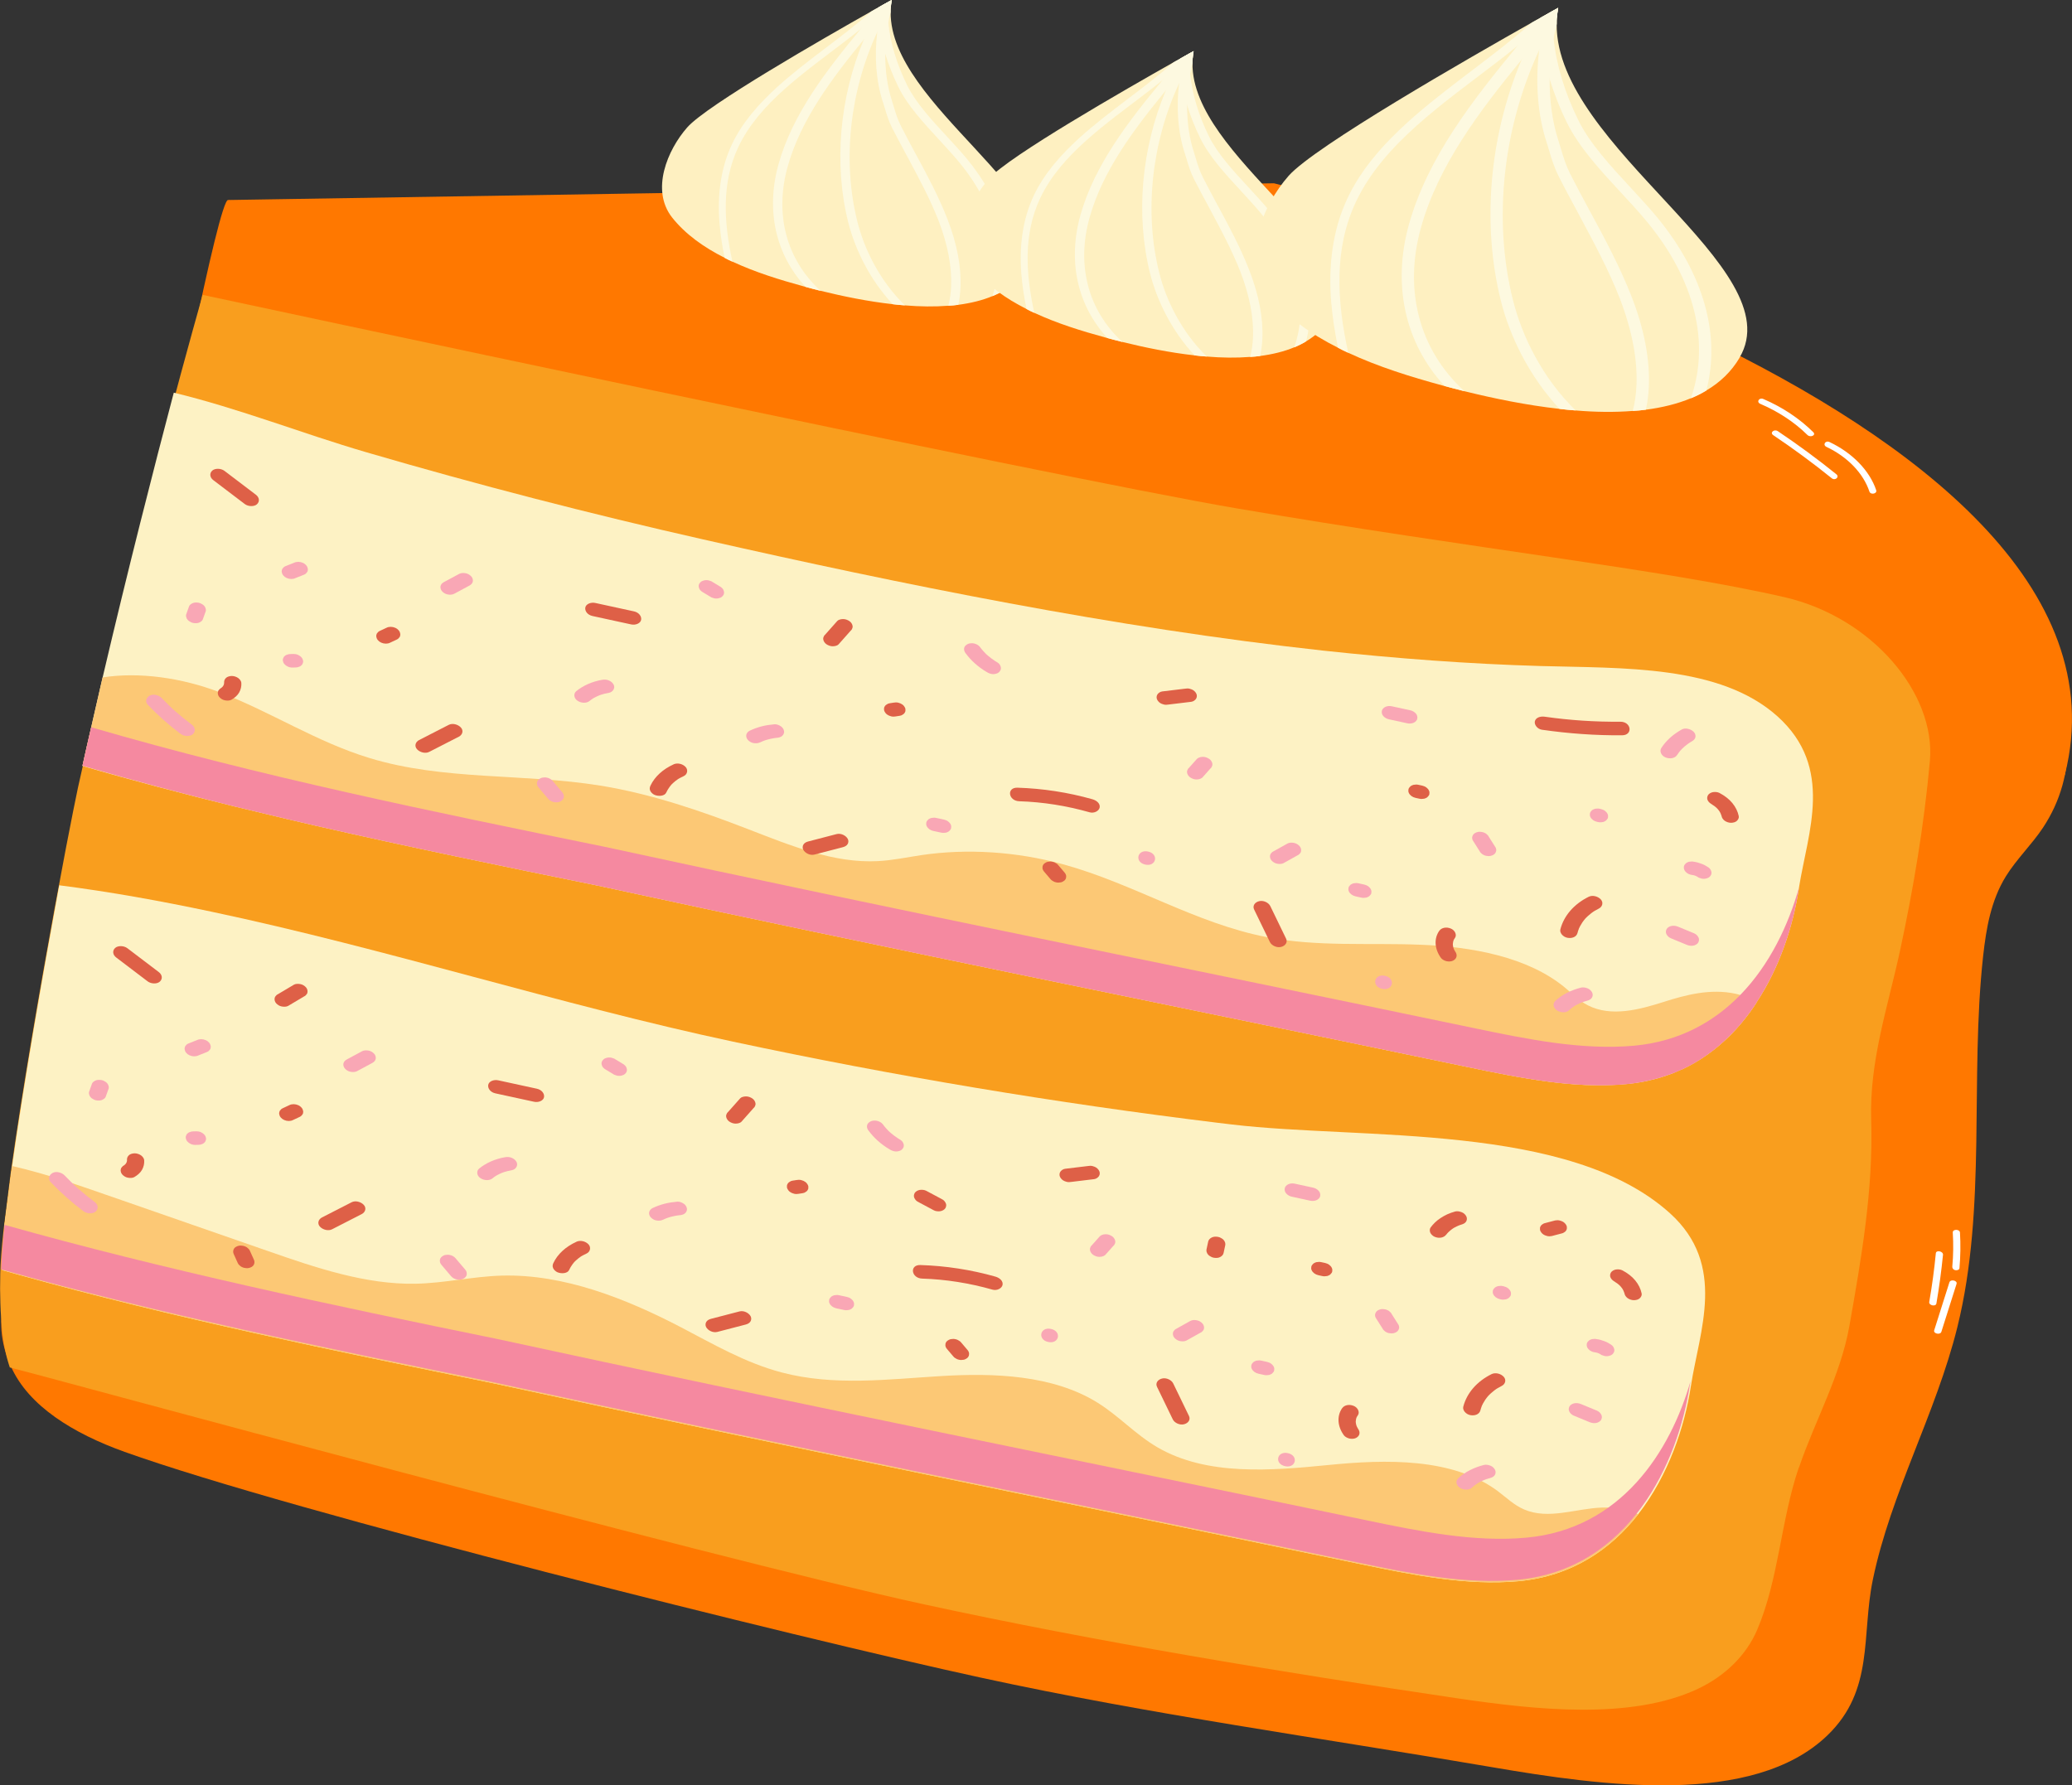 <?xml version="1.0" encoding="UTF-8"?> <svg xmlns="http://www.w3.org/2000/svg" id="_Слой_2" data-name="Слой_2" viewBox="0 0 472.03 406.77"><rect x="0" y="0" width="472.03" height="406.77" fill="#333333" stroke="none"/><g id="Layer_1"><g><path d="M51.98,45.57l238.24-3.81s201.63,49.39,180.21,134.65c-6.15,24.47-284.25-64.93-286.98-65.52S51.98,45.57,51.98,45.57Z" style="fill: #ff7800;"></path><path d="M424.79,120.68c36.69,8.32,56.85,43.5,40.61,67.93-2.54,3.82-6.03,7.17-8.43,11.05-3.4,5.5-4.48,11.84-5.18,18.12-3.09,28.07.89,57.25-5.88,84.61-4.86,19.63-15.15,37.75-19.26,57.57-2.63,12.72.38,25.11-10.35,35.44-16.97,16.34-51.37,11.52-76.44,7.23-38.84-6.65-77.81-12-116.31-20.37-41.71-9.06-157.31-37.88-195.16-51.46-11.63-4.17-21.91-10.42-25.92-19.5-.23-.44-.4-.9-.58-1.35-4.63-12.3.73-23.54,15.69-27.86,2.31-.67,4.83-1.15,6.57-2.46,1.35-1.02,2.1-2.44,2.8-3.83,15.76-31.14,25.73-65.31,20.06-100.29-3.39-20.91-12.3-42.05-9.97-62.54.53-4.66,12.85-68.15,14.95-67.4,1.66.59,204.07,43.68,249,51.18,54.31,9.08,95.1,17.43,123.78,23.93Z" style="fill: #ff7800;"></path><path d="M409.8,334.35c-4.1,11.98-4.56,25.49-9.51,37.04-2.42,5.63-7.17,10.47-13.72,13.51-15.19,7.01-36.66,4.7-54.64,2.04-39.87-5.92-81.98-12.83-121.38-21.39-49.44-10.74-202.09-52.48-208.13-53.94l-.18-.04c-.13-.41-.28-.82-.4-1.27-.76-2.52-1.25-5.61-1.54-9.17.01-.06,0-.1,0-.14-.03-.23-.04-.45-.04-.67-.02-.02-.02-.04-.01-.06v-.04c-.07-1.04-.13-2.13-.16-3.23-.08-2.12-.09-4.35-.03-6.72-.02-.04-.01-.06,0-.1.05-2.49.3-5.77.72-9.68v-.06s1.62-12.88,1.62-12.88c2.54-18.33,6.69-42.29,10.07-60.74.07-.31.11-.64.18-.94.72-3.94,1.43-7.6,2.04-10.89.12-.69.27-1.36.38-2.01,1.25-6.48,2.2-11.23,2.65-13.31l.08-.38c.61-2.7,1.21-5.43,1.84-8.11.83-3.68,1.67-7.33,2.51-10.94,5.6-23.76,11.27-45.85,15.7-62.53l.05-.25c4.91-18.48,8.26-30.26,8.26-30.26h.03c2.67.59,193.41,41.45,235.43,48.62,54.41,9.28,97.66,13.97,124.9,20.25,19.87,4.56,34.54,21.87,33.13,37.39-1.32,14.58-3.74,28.98-6.81,43.22-2.8,12.9-6.97,25.06-6.56,38.46.5,15.96-2.23,31.53-4.97,47.02-2.01,11.27-7.77,21.37-11.48,32.22Z" style="fill: #f99e1e;"></path><path d="M400.14,228.47c-.53.8-1.05,1.58-1.62,2.34-.5.68-1.02,1.33-1.54,1.97-.92,1.13-1.92,2.22-2.96,3.25-3.14,3.09-6.76,5.74-10.99,7.69,0,0-.03.01-.06,0-.03.01-.06.03-.09.04-.67.31-1.35.6-2.07.9,0,0-.03.01-.06,0-.74.27-1.47.53-2.23.76-.53.18-1.05.33-1.56.45-.52.14-1.06.27-1.58.38-1.6.36-3.28.61-5,.76-2.08.19-4.19.27-6.3.25-.06,0-.13,0-.19,0-.92-.01-1.84-.05-2.76-.06h-.05c-2.82-.15-5.62-.4-8.45-.77-6.23-.82-12.48-2.09-18.61-3.38-66.03-13.79-132.19-27-198.11-41.32-21.36-4.35-42.74-8.73-63.96-13.59-2.23-.5-4.45-1.03-6.7-1.56-3.9-.93-7.8-1.86-11.67-2.8-11.66-2.86-23.28-5.91-34.8-9.26l.09-.4c.64-2.81,1.25-5.64,1.91-8.42.86-3.81,1.73-7.6,2.6-11.35,5.79-24.65,11.64-47.57,16.21-64.88,14.84,3.58,29.43,9.36,43.78,13.55,25.39,7.42,51.01,14.05,76.85,19.89,45.18,10.23,93.78,20.13,141.14,25.32,16.75,1.81,33.32,3.05,49.57,3.52,18.85.53,40.92-.29,54.01,11.47,13,11.7,6.88,26.49,4.9,38.97,0,.14-.03.28-.06.42-1.25,8.14-4.25,17.69-9.66,25.84Z" style="fill: #fdf2c4;"></path><path d="M373.22,345c-6.25,8.01-15.1,14.13-27.25,15.26-11.86,1.09-24.27-1.44-36.31-3.95-65.8-13.72-131.73-26.9-197.38-41.16-36.26-7.4-72.6-14.82-108.18-24.75-1.21-.32-2.41-.67-3.61-1.01.07-3.22.28-6.66.55-10.31v-.06s1.72-13.35,1.72-13.35c2.69-19,7.03-43.85,10.56-62.98.07-.32.12-.66.18-.98,11.55,1.47,23.05,3.56,34.56,5.99,39.92,8.43,79.55,21.24,118.96,29.64,36.56,7.8,73.46,13.97,110.46,18.49,1.06.13,2.12.25,3.18.38,29.58,3.52,76.83-.53,99.79,20.23,13.05,11.81,6.67,26.82,4.76,39.38-1.42,9.27-5.13,20.36-11.99,29.17Z" style="fill: #fdf2c4;"></path><path d="M400.14,228.47c-.53.8-1.05,1.58-1.62,2.34-.5.68-1.02,1.33-1.54,1.97-.92,1.13-1.92,2.22-2.96,3.25-3.12,3.1-6.74,5.75-10.94,7.7,0,0-.03.01-.06,0-.06,0-.09.02-.14.03-6.21,1.3-12.47,2.49-18.8,3.5-.03.01-.08,0-.11.02-.95-.02-1.89-.04-2.84-.08h-.05c-2.8-.12-5.62-.38-8.45-.77-6.23-.82-12.48-2.09-18.61-3.38-66.03-13.79-132.19-27-198.11-41.32-21.36-4.35-42.74-8.73-63.96-13.59-2.23-.5-4.45-1.03-6.7-1.56-3.9-.93-7.8-1.86-11.67-2.8-11.65-2.88-23.26-5.97-34.79-9.32l.07-.34c.64-2.81,1.25-5.64,1.91-8.42.86-3.81,1.73-7.6,2.6-11.35,8.35-1.31,18.07.09,26.65,3.37,11.69,4.47,22.1,11.33,34.15,14.99,16.97,5.18,35.08,3.46,52.61,6.29,11.6,1.88,22.8,5.72,33.68,9.93,9.5,3.68,19.52,7.81,29.55,7.27,3.38-.18,6.63-.88,9.91-1.37,10.41-1.53,21.66-.81,32.25,2.09,16,4.37,30.16,13.46,46.43,16.6,11.6,2.25,23.28,1.26,34.97,1.73,11.67.44,24.48,2.75,32.95,9.77,1.68,1.4,3.21,3,5.23,4.04,5.33,2.73,11.8.95,17.2-.76,5.08-1.63,10.73-3.12,16.44-1.88.36.08.7.17,1.05.29,1.3.39,2.56.99,3.67,1.75Z" style="fill: #fcc875;"></path><path d="M400.14,228.47c-.53.8-1.05,1.58-1.62,2.34-.5.68-1.02,1.33-1.54,1.97-.92,1.13-1.92,2.22-2.96,3.25-3.12,3.1-6.74,5.75-10.94,7.7,0,0-.03.01-.06,0-.73.34-1.44.64-2.21.93,0,0-.03.01-.06,0-.74.27-1.47.53-2.23.76-.53.18-1.05.33-1.56.45-.52.14-1.06.27-1.58.38-1.57.36-3.23.62-4.92.78-2.13.2-4.33.28-6.49.25-.95-.02-1.89-.04-2.84-.08h-.05c-2.8-.12-5.62-.38-8.45-.77-6.23-.82-12.48-2.09-18.61-3.38-66.03-13.79-132.19-27-198.11-41.32-21.36-4.35-42.74-8.73-63.96-13.59-2.23-.5-4.45-1.03-6.7-1.56-3.9-.93-7.8-1.86-11.67-2.8-11.65-2.88-23.26-5.97-34.79-9.32l.07-.34c.64-2.81,1.25-5.64,1.91-8.42,38.42,11.21,77.78,19.24,117.03,27.25,65.92,14.32,132.08,27.53,198.11,41.32,12.08,2.52,24.52,5.06,36.43,3.98,10.2-.95,18.13-5.41,24.11-11.55,6.71-6.89,10.99-15.94,13.39-24.51,0,.14-.03.28-.06.42-1.25,8.14-4.25,17.69-9.66,25.84Z" style="fill: #f589a0;"></path><path d="M373.22,345c-6.25,8.01-15.1,14.13-27.25,15.26-11.86,1.09-24.27-1.44-36.31-3.95-65.8-13.72-131.73-26.9-197.38-41.16-36.26-7.4-72.6-14.82-108.18-24.75-1.21-.32-2.41-.67-3.61-1.01.07-3.22.28-6.66.55-10.31v-.06s1.72-13.35,1.72-13.35c7.66,1.75,15.21,4.4,21.42,6.56,1.29.45,2.58.89,3.87,1.34,11.01,3.82,22.02,7.67,33.01,11.48,10.88,3.79,22.22,7.65,33.59,7.44,6.66-.13,12.99-1.65,19.64-1.85,14.13-.39,28.26,5.23,40.73,11.71,7.44,3.88,14.74,8.16,23.04,10.35,11.95,3.16,24.3,1.55,36.33.83,12.06-.74,25.48-.25,35.61,6.04,4.93,3.06,8.64,7.25,13.68,10.19,11.29,6.58,25.98,5.31,38.98,4.03,13.02-1.3,28.24-1.68,38.51,5.92,1.96,1.46,3.7,3.21,6.06,4.22,5.6,2.38,11.71-.23,17.73-.44,2.82-.09,5.66.46,8.26,1.5Z" style="fill: #fcc875;"></path><path d="M345.61,359.95c-11.92,1.08-24.38-1.46-36.46-3.98-66.12-13.78-132.35-27.03-198.32-41.37-37.07-7.56-74.21-15.15-110.57-25.39-.02-.05-.01-.07,0-.1.07-2.58.35-5.98.79-10.03,36.3,10.23,74.92,18.39,111.86,25.92,65.97,14.33,132.2,27.58,198.32,41.37,12.08,2.52,24.54,5.06,36.46,3.98,21.59-1.96,32.84-19.62,37.45-35.72-.07.32-.11.62-.17.92-2.68,17.7-13.76,42.07-39.37,44.41Z" style="fill: #f589a0;"></path><path d="M359.37,212.6c.08-.32.18-.63.3-.94.07-.18-.01-.07-.02.03,0-.07.07-.16.1-.23.07-.15.14-.3.22-.45.16-.3.33-.58.52-.86.1-.14.2-.28.3-.41.05-.07.1-.14.16-.2.03-.03.26-.31.11-.14-.13.15.06-.06.08-.09.06-.06.12-.13.18-.19.12-.13.25-.25.38-.37.26-.24.53-.47.82-.69.14-.11.29-.22.44-.32.08-.05.15-.1.23-.15.2-.14-.24.14-.02.01.35-.2.69-.4,1.05-.58.83-.41,1.12-1.38.46-2.1-.65-.7-1.87-1.03-2.75-.6-3.35,1.66-5.66,4.32-6.46,7.44-.2.77.59,1.72,1.62,1.91,1.09.2,2.06-.24,2.27-1.06h0Z" style="fill: #de6047;"></path><path d="M292.99,213.87c-1.2-2.48-2.4-4.95-3.6-7.43-.38-.78-1.56-1.36-2.55-1.11-.97.24-1.54,1.04-1.14,1.88,1.2,2.48,2.4,4.95,3.6,7.43.38.78,1.56,1.36,2.55,1.11.97-.24,1.54-1.04,1.14-1.88h0Z" style="fill: #de6047;"></path><path d="M97.76,171.32c2.25-1.16,4.51-2.31,6.77-3.47.82-.42,1.13-1.37.46-2.1-.64-.69-1.88-1.05-2.75-.6-2.25,1.16-4.51,2.31-6.77,3.47-.82.42-1.13,1.37-.46,2.1.64.69,1.88,1.04,2.75.6h0Z" style="fill: #de6047;"></path><path d="M134.96,140.35l8.83,1.92c1.02.22,2.14-.25,2.27-1.06.13-.81-.53-1.67-1.62-1.91l-8.83-1.92c-1.02-.22-2.14.25-2.27,1.06-.13.81.53,1.67,1.62,1.91h0Z" style="fill: #de6047;"></path><path d="M185.54,194.71c2.15-.56,4.3-1.12,6.46-1.68.47-.12.87-.34,1.09-.69.21-.33.25-.81.05-1.19-.4-.76-1.54-1.37-2.55-1.11-2.15.56-4.3,1.12-6.46,1.68-.47.12-.87.34-1.09.69-.21.33-.25.81-.05,1.19.4.76,1.54,1.37,2.55,1.11h0Z" style="fill: #de6047;"></path><path d="M232.21,182.56c5.4.17,10.78,1.03,16.03,2.52,1.03.29,2.1-.31,2.27-1.06.19-.86-.59-1.61-1.62-1.91-5.57-1.58-11.36-2.46-17.09-2.64-2.53-.08-2.12,3.01.41,3.09h0Z" style="fill: #de6047;"></path><path d="M351.29,166.27c6.09.87,12.2,1.31,18.25,1.26,2.51-.02,2.12-3.11-.41-3.09-5.7.05-11.46-.32-17.2-1.14-1.06-.15-2.08.21-2.27,1.06-.16.74.55,1.75,1.62,1.91h0Z" style="fill: #de6047;"></path><path d="M390.06,183.31c.09.05.17.1.26.15-.14-.08-.29-.17-.43-.25.48.28.91.61,1.3.96-.11-.11-.23-.21-.34-.32.38.36.71.75.99,1.16-.08-.12-.16-.24-.24-.37.27.41.47.85.61,1.29-.04-.13-.08-.26-.12-.4.04.13.07.25.1.38.08.4.3.78.7,1.08.38.28.97.49,1.47.48.5-.01,1-.14,1.31-.43.31-.29.53-.69.44-1.1-.22-1.04-.7-2.05-1.46-2.97-.76-.93-1.77-1.68-2.93-2.3-.42-.23-1.09-.27-1.53-.18-.44.09-.9.36-1.09.69-.2.36-.26.79-.05,1.19.21.4.55.68,1.01.93h0Z" style="fill: #de6047;"></path><path d="M322.48,181.79l.88.19c.27.07.53.08.78.03.25,0,.49-.06.69-.17.22-.09.39-.22.51-.39.16-.15.26-.33.29-.54,0-.14.01-.27.02-.41-.04-.27-.16-.53-.36-.76-.11-.11-.23-.21-.34-.32-.27-.2-.59-.34-.94-.42l-.88-.19c-.27-.07-.53-.08-.78-.03-.25,0-.49.06-.69.17-.22.09-.39.22-.51.39-.16.15-.26.33-.29.54,0,.14-.01.27-.02.41.04.27.16.53.36.76.11.11.23.21.34.32.27.2.59.34.94.42h0Z" style="fill: #de6047;"></path><path d="M327.89,212.07c-1.29,1.84-1.05,4.23.4,6.21.25.34.82.63,1.28.73s1.08.07,1.47-.14c.89-.46,1.03-1.32.46-2.1-.06-.09-.12-.17-.18-.26.08.12.16.24.24.37-.24-.38-.42-.76-.54-1.16.04.13.08.26.12.4-.12-.42-.18-.85-.16-1.27,0,.14-.01.27-.02.41.02-.42.1-.83.26-1.22-.05.13-.1.25-.16.38.11-.26.24-.51.41-.74.47-.67,0-1.73-.96-2.12-1.02-.42-2.11-.2-2.62.52h0Z" style="fill: #de6047;"></path><path d="M269.98,156.91c-1.74.21-3.48.42-5.22.63-.45.05-.9.39-1.09.69-.21.33-.25.81-.05,1.19.2.38.54.74,1.01.93.17.06.34.11.51.17.35.08.69.08,1.03.01,1.74-.21,3.48-.42,5.22-.63.45-.05.9-.39,1.09-.69.21-.33.25-.81.05-1.19-.2-.38-.54-.74-1.01-.93-.17-.06-.34-.11-.51-.17-.35-.08-.69-.08-1.03-.01h0Z" style="fill: #de6047;"></path><path d="M203.6,160.09c-.32.05-.64.1-.95.15-.25.04-.46.13-.63.26-.2.11-.36.25-.46.43-.12.18-.18.37-.16.58-.03.2,0,.4.11.6.08.12.16.24.24.37.2.24.46.43.78.57.17.06.34.11.51.17.35.08.69.08,1.03.01.32-.05.64-.1.95-.15.25-.04.46-.13.63-.26.2-.11.36-.25.46-.43.12-.18.18-.37.16-.58.03-.2,0-.4-.11-.6-.08-.12-.16-.24-.24-.37-.2-.24-.46-.43-.78-.57-.17-.06-.34-.11-.51-.17-.35-.08-.69-.08-1.03-.01h0Z" style="fill: #de6047;"></path><path d="M153.45,174.16c-2.39,1.07-4.3,2.79-5.26,4.84-.18.38-.25.76-.05,1.19.17.36.57.75,1.01.93.91.37,2.26.26,2.62-.52.2-.44.45-.86.74-1.26.08-.11.16-.21.24-.31.04-.05.07-.09.11-.14.04-.04.18-.21,0-.01-.18.21,0,0,.04-.04.04-.04.08-.09.12-.13.09-.1.19-.19.29-.28.37-.35.79-.67,1.23-.97.05-.03.25-.16.01-.01-.23.15-.03.02.02,0,.12-.07.25-.14.37-.21.25-.14.52-.27.79-.39.85-.38,1.1-1.4.46-2.1-.67-.72-1.84-1-2.75-.6h0Z" style="fill: #de6047;"></path><path d="M237.85,198.58c.49.58.98,1.15,1.47,1.73.14.18.33.33.56.44.21.14.45.24.72.29.27.07.53.08.78.03.25,0,.49-.06.69-.17.12-.08.25-.16.37-.23.23-.19.37-.42.43-.69,0-.14.01-.27.02-.41-.04-.27-.16-.53-.36-.76-.49-.58-.98-1.15-1.47-1.73-.14-.18-.33-.33-.56-.44-.21-.14-.45-.24-.72-.29-.27-.07-.53-.08-.78-.03-.25,0-.49.06-.69.17-.12.08-.25.16-.37.23-.23.19-.37.42-.43.69,0,.14-.01.27-.02.41.04.27.16.53.36.76h0Z" style="fill: #de6047;"></path><path d="M191.03,146.82c.92-1.04,1.84-2.07,2.76-3.11.18-.14.3-.31.35-.5.1-.18.13-.38.09-.6-.05-.37-.32-.82-.7-1.08-.41-.28-.94-.49-1.47-.48-.47.01-1.04.13-1.31.43-.92,1.04-1.84,2.07-2.76,3.11-.18.14-.3.31-.35.5-.1.18-.13.38-.09.6.05.37.32.82.7,1.08.41.28.94.49,1.47.48.47-.01,1.04-.13,1.31-.43h0Z" style="fill: #de6047;"></path><path d="M292.43,196.65c1.06-.59,2.11-1.18,3.17-1.77.22-.09.39-.22.51-.39.16-.15.26-.33.29-.54.08-.36-.04-.85-.34-1.17-.31-.34-.76-.64-1.28-.73-.5-.09-1.07-.09-1.47.14-1.06.59-2.11,1.18-3.17,1.77-.22.09-.39.22-.51.39-.16.15-.26.33-.29.54-.08.36.04.85.34,1.17.31.34.76.64,1.28.73.5.09,1.07.09,1.47-.14h0Z" style="fill: #f9a7b5;"></path><path d="M128.1,180.51c-.74-.87-1.48-1.73-2.21-2.6-.3-.35-.78-.63-1.28-.73-.27-.07-.53-.08-.78-.03-.25,0-.49.06-.69.17-.4.21-.74.53-.8.93-.06.4.03.81.34,1.17.74.87,1.48,1.73,2.21,2.6.29.35.78.63,1.28.73.27.07.53.08.78.04.25,0,.49-.06.69-.17.4-.21.74-.53.8-.93.06-.4-.03-.81-.34-1.17h0Z" style="fill: #f9a7b5;"></path><path d="M134.32,159.7c.27-.22.56-.42.86-.62-.12.08-.25.16-.37.23.73-.46,1.54-.84,2.42-1.13-.15.05-.3.1-.44.15.6-.2,1.23-.35,1.87-.46.98-.16,1.55-1.11,1.14-1.88-.44-.83-1.5-1.29-2.55-1.11-2.3.38-4.38,1.31-5.96,2.59-.68.55-.58,1.61.26,2.18.87.59,2.06.63,2.78.05h0Z" style="fill: #f9a7b5;"></path><path d="M159.88,134.79c.61.37,1.23.74,1.84,1.11.2.16.43.27.69.33.25.1.51.15.78.14.26,0,.5-.03.72-.12.23-.06.43-.16.59-.31.09-.1.18-.21.27-.31.15-.24.21-.51.17-.79-.04-.13-.08-.26-.12-.4-.12-.26-.32-.49-.58-.68-.61-.37-1.23-.74-1.84-1.11-.2-.16-.43-.27-.69-.33-.25-.1-.51-.15-.78-.14-.26,0-.5.03-.72.12-.23.06-.43.16-.59.31-.09.1-.18.21-.27.31-.15.24-.21.51-.17.79.04.13.08.26.12.4.12.26.32.49.58.68h0Z" style="fill: #f9a7b5;"></path><path d="M173.13,169.16c.49-.23.99-.44,1.52-.61-.15.05-.3.1-.44.15.96-.31,1.97-.52,3.02-.63-.17.02-.33.03-.5.05.05,0,.09,0,.14-.01.26,0,.5-.03.72-.12.23-.06.43-.16.59-.31.31-.27.52-.71.44-1.1-.07-.39-.29-.8-.7-1.08-.39-.27-.96-.52-1.47-.48-1.01.09-2,.23-2.95.48-.94.25-1.85.57-2.68.97-.41.2-.71.54-.8.93-.08.36.04.85.34,1.17.31.34.76.64,1.28.73.52.09,1.04.07,1.47-.14h0Z" style="fill: #f9a7b5;"></path><path d="M219.99,148.84c1.19,1.64,2.86,3.14,4.8,4.28.46.27.9.47,1.47.48.47,0,1.02-.16,1.31-.43.31-.29.52-.68.44-1.1-.07-.37-.28-.83-.7-1.08-.99-.59-1.89-1.26-2.7-2,.11.11.23.21.34.32-.66-.62-1.25-1.28-1.76-1.97-.25-.34-.82-.63-1.28-.73s-1.08-.07-1.47.14c-.4.21-.74.53-.8.93-.06.42.06.78.34,1.17h0Z" style="fill: #f9a7b5;"></path><path d="M316.42,163.89l4.19.91c.5.11,1.06.06,1.47-.14.39-.18.74-.55.8-.93.06-.39-.02-.82-.34-1.17-.32-.35-.75-.62-1.28-.73l-4.19-.91c-.5-.11-1.06-.06-1.47.14s-.74.55-.8.93c-.06.39.02.82.34,1.17.32.35.75.62,1.28.73h0Z" style="fill: #f9a7b5;"></path><path d="M335.5,191.44c.52.82,1.03,1.64,1.55,2.45.08.2.22.37.41.53.16.17.36.31.6.41.25.12.5.18.77.2.26.05.51.04.76-.02.46-.11.89-.34,1.09-.69.05-.13.1-.25.16-.38.06-.27.02-.54-.1-.81-.52-.82-1.03-1.64-1.55-2.45-.08-.2-.22-.37-.41-.53-.16-.17-.36-.31-.6-.41-.25-.12-.5-.18-.77-.2-.26-.05-.51-.04-.76.02-.46.11-.89.34-1.09.69-.05.13-.1.25-.16.38-.06.27-.02.54.1.81h0Z" style="fill: #f9a7b5;"></path><path d="M382.04,172.07c.27-.42.57-.82.9-1.21-.09.1-.18.21-.27.31.69-.79,1.52-1.49,2.47-2.1-.12.08-.25.16-.37.23.22-.14.44-.27.67-.4.41-.23.71-.52.8-.93.08-.36-.04-.85-.34-1.17-.62-.67-1.9-1.07-2.75-.6-1.98,1.1-3.59,2.53-4.69,4.25-.44.69-.02,1.72.96,2.12.99.4,2.15.22,2.62-.52h0Z" style="fill: #f9a7b5;"></path><path d="M385.26,199.31c.35.05.7.12,1.03.23-.17-.06-.34-.11-.51-.17.38.12.74.28,1.07.48-.14-.08-.29-.17-.43-.25.09.05.17.1.25.16.2.16.43.27.69.33.25.1.51.15.78.14.26,0,.5-.03.72-.12.23-.06.43-.16.59-.31.31-.29.52-.68.44-1.1-.07-.39-.29-.81-.7-1.08-.47-.31-.99-.61-1.55-.81-.56-.21-1.14-.39-1.75-.47-.27-.07-.53-.08-.78-.03-.25,0-.49.06-.69.17-.22.09-.39.22-.51.39-.16.15-.26.33-.29.54-.06.39.02.82.34,1.17.11.11.23.21.34.32.27.2.59.34.94.42h0Z" style="fill: #f9a7b5;"></path><path d="M357.39,230.23c.44-.4.92-.77,1.44-1.1-.12.08-.25.16-.37.23.81-.51,1.7-.92,2.66-1.24-.15.05-.3.1-.44.15.29-.09.59-.18.89-.26.47-.12.87-.34,1.09-.69.21-.33.25-.81.05-1.19-.2-.38-.54-.74-1.01-.93-.48-.19-1.05-.3-1.53-.18-2.26.58-4.29,1.59-5.8,2.98-.32.29-.5.69-.44,1.1.05.37.32.82.7,1.08.83.56,2.1.66,2.78.05h0Z" style="fill: #f9a7b5;"></path><path d="M380.65,213.78c1.2.5,2.4.99,3.61,1.49.48.2,1.04.28,1.53.18.44-.09.9-.36,1.09-.69.2-.36.26-.79.05-1.19-.2-.38-.54-.74-1.01-.93-1.2-.5-2.4-.99-3.61-1.49-.48-.2-1.04-.28-1.53-.18-.44.09-.9.36-1.09.69-.2.36-.26.79-.05,1.19.2.38.54.74,1.01.93h0Z" style="fill: #f9a7b5;"></path><path d="M363.83,187.25l.22.05c.27.07.53.08.78.04.25,0,.49-.06.69-.17.22-.09.39-.22.51-.39.16-.15.26-.33.29-.54,0-.14.01-.27.02-.41-.04-.27-.16-.53-.36-.76-.11-.11-.23-.21-.34-.32-.27-.2-.59-.34-.94-.42l-.22-.05c-.27-.07-.53-.08-.78-.04-.25,0-.49.06-.69.17-.22.09-.39.22-.51.39-.16.15-.26.33-.29.54,0,.14-.01.27-.02.41.04.27.16.53.36.76.11.11.23.21.34.32.27.2.59.34.94.42h0Z" style="fill: #f9a7b5;"></path><path d="M260.91,196.99c2.5.54,3.15-2.42.65-2.97s-3.15,2.42-.65,2.97h0Z" style="fill: #f9a7b5;"></path><path d="M273.91,177.17c.61-.69,1.22-1.38,1.84-2.07.18-.14.3-.31.35-.5.1-.18.13-.38.09-.6-.05-.37-.32-.82-.7-1.08-.41-.28-.94-.49-1.47-.48-.17.02-.33.03-.5.05-.32.07-.59.2-.81.38-.61.69-1.22,1.38-1.84,2.07-.18.14-.3.31-.35.5-.1.18-.13.38-.09.6.05.37.32.82.7,1.08.41.28.94.49,1.47.48.17-.02.33-.03.5-.05.32-.07.59-.2.81-.38h0Z" style="fill: #f9a7b5;"></path><path d="M308.82,204.23l1.32.29c.27.07.53.08.78.03.25,0,.49-.06.69-.17.22-.09.39-.22.51-.39.16-.15.26-.33.29-.54,0-.14.01-.27.02-.41-.04-.27-.16-.53-.36-.76-.11-.11-.23-.21-.34-.32-.27-.2-.59-.34-.94-.42l-1.32-.29c-.27-.07-.53-.08-.78-.03-.25,0-.49.06-.69.17-.22.09-.39.22-.51.39-.16.15-.26.33-.29.54,0,.14-.01.27-.02.41.04.27.16.53.36.76.11.11.23.21.34.32.27.2.59.34.94.42h0Z" style="fill: #f9a7b5;"></path><path d="M212.64,189.33l1.77.38c.27.07.53.08.78.04.25,0,.49-.06.69-.17.22-.09.39-.22.51-.39.16-.15.26-.33.29-.54,0-.14.01-.27.02-.41-.04-.27-.16-.53-.36-.76-.11-.11-.23-.21-.34-.32-.27-.2-.59-.34-.94-.42l-1.77-.38c-.27-.07-.53-.08-.78-.03-.25,0-.49.06-.69.17-.22.09-.39.22-.51.39-.16.15-.26.33-.29.54,0,.14-.01.27-.02.41.04.27.16.53.36.76.11.11.23.21.34.32.27.2.59.34.94.42h0Z" style="fill: #f9a7b5;"></path><path d="M314.87,225.3c2.5.54,3.15-2.42.65-2.97s-3.15,2.42-.65,2.97h0Z" style="fill: #f9a7b5;"></path><path d="M103.45,135.3c1.15-.62,2.31-1.24,3.46-1.86.41-.22.71-.52.8-.93.08-.36-.04-.85-.34-1.17-.31-.34-.76-.64-1.28-.73-.5-.09-1.06-.08-1.47.14-1.15.62-2.31,1.24-3.46,1.86-.41.22-.71.52-.8.93-.08.36.04.85.34,1.17.31.34.76.64,1.28.73.5.09,1.06.08,1.47-.14h0Z" style="fill: #f9a7b5;"></path><path d="M337.25,321.36c.08-.32.18-.63.3-.94.07-.18-.01-.07-.02.03,0-.07.07-.16.1-.23.07-.15.14-.3.22-.45.16-.3.33-.58.52-.86.1-.14.2-.28.3-.41.05-.07.1-.14.16-.2.03-.03.26-.31.11-.14-.13.15.06-.06.08-.09.06-.06.12-.13.18-.19.12-.13.25-.25.38-.37.26-.24.53-.47.82-.69.14-.11.29-.22.44-.32.08-.05.15-.1.23-.15.2-.14-.24.14-.02.01.35-.2.69-.4,1.05-.58.83-.41,1.12-1.38.46-2.1-.65-.7-1.87-1.03-2.75-.6-3.35,1.66-5.66,4.32-6.46,7.44-.2.77.59,1.72,1.62,1.91,1.09.2,2.06-.24,2.27-1.06h0Z" style="fill: #de6047;"></path><path d="M270.87,322.63c-1.2-2.48-2.4-4.95-3.6-7.43-.38-.78-1.56-1.36-2.55-1.11-.97.24-1.54,1.04-1.14,1.88,1.2,2.48,2.4,4.95,3.6,7.43.38.78,1.56,1.36,2.55,1.11.97-.24,1.54-1.04,1.14-1.88h0Z" style="fill: #de6047;"></path><path d="M75.64,280.09c2.26-1.16,4.51-2.31,6.77-3.47.82-.42,1.13-1.37.46-2.1-.64-.69-1.88-1.04-2.75-.6-2.26,1.16-4.51,2.31-6.77,3.47-.82.42-1.13,1.37-.46,2.1.64.69,1.88,1.04,2.75.6h0Z" style="fill: #de6047;"></path><path d="M112.84,249.11l8.83,1.92c1.02.22,2.14-.25,2.27-1.06.13-.81-.53-1.67-1.62-1.91l-8.83-1.92c-1.02-.22-2.14.25-2.27,1.06-.13.81.53,1.67,1.62,1.91h0Z" style="fill: #de6047;"></path><path d="M163.41,303.47c2.15-.56,4.3-1.12,6.46-1.68.47-.12.87-.34,1.09-.69.21-.33.25-.81.05-1.19-.4-.76-1.54-1.37-2.55-1.11-2.15.56-4.3,1.12-6.46,1.68-.47.12-.87.34-1.09.69-.21.33-.25.81-.05,1.19.4.76,1.54,1.37,2.55,1.11h0Z" style="fill: #de6047;"></path><path d="M210.09,291.32c5.4.17,10.78,1.03,16.03,2.52,1.03.29,2.1-.31,2.27-1.06.19-.86-.59-1.61-1.62-1.91-5.57-1.58-11.36-2.46-17.09-2.64-2.53-.08-2.12,3.01.41,3.09h0Z" style="fill: #de6047;"></path><path d="M367.94,292.08c.09.05.17.1.26.15-.14-.08-.29-.17-.43-.25.48.28.91.61,1.3.96-.11-.11-.23-.21-.34-.32.38.36.71.75.99,1.16-.08-.12-.16-.24-.24-.37.27.41.47.85.61,1.29-.04-.13-.08-.26-.12-.4.04.13.07.25.1.38.08.4.3.78.7,1.08.38.28.97.49,1.47.48.5-.01,1-.14,1.31-.43.31-.29.53-.69.44-1.1-.22-1.04-.7-2.05-1.46-2.97-.76-.93-1.77-1.68-2.93-2.3-.42-.23-1.09-.27-1.53-.18-.44.09-.9.36-1.09.69-.2.36-.26.79-.05,1.19.21.4.55.68,1.01.93h0Z" style="fill: #de6047;"></path><path d="M300.35,290.55l.88.19c.27.07.53.08.78.03.25,0,.49-.06.69-.17.22-.09.39-.22.51-.39.16-.15.26-.33.29-.54,0-.14.01-.27.02-.41-.04-.27-.16-.53-.36-.76-.11-.11-.23-.21-.34-.32-.27-.2-.59-.34-.94-.42l-.88-.19c-.27-.07-.53-.08-.78-.03-.25,0-.49.06-.69.17-.22.09-.39.22-.51.39-.16.15-.26.33-.29.54,0,.14-.01.27-.02.41.04.27.16.53.36.76.11.11.23.21.34.32.27.2.59.34.94.42h0Z" style="fill: #de6047;"></path><path d="M305.77,320.83c-1.29,1.84-1.05,4.23.4,6.21.25.34.82.63,1.28.73s1.08.07,1.47-.14c.89-.46,1.03-1.32.46-2.1-.06-.09-.12-.17-.18-.26.08.12.16.24.24.37-.24-.38-.42-.76-.54-1.16.04.13.08.26.12.4-.12-.42-.18-.85-.16-1.27,0,.14-.01.27-.02.41.02-.42.1-.83.26-1.22-.05.13-.1.25-.16.38.11-.26.24-.51.41-.74.47-.67,0-1.73-.96-2.12-1.02-.42-2.11-.2-2.62.52h0Z" style="fill: #de6047;"></path><path d="M247.86,265.67c-1.74.21-3.48.42-5.22.63-.45.05-.9.39-1.09.69-.21.33-.25.81-.05,1.19.2.38.54.74,1.01.93.17.06.34.11.51.17.35.08.69.08,1.03.01,1.74-.21,3.48-.42,5.22-.63.45-.05.9-.39,1.09-.69.21-.33.25-.81.05-1.19-.2-.38-.54-.74-1.01-.93-.17-.06-.34-.11-.51-.17-.35-.08-.69-.08-1.03-.01h0Z" style="fill: #de6047;"></path><path d="M181.48,268.86c-.32.05-.64.1-.95.15-.25.04-.46.13-.63.26-.2.11-.36.25-.46.43-.12.18-.18.37-.16.58-.03.2,0,.4.11.6.08.12.16.24.24.37.2.24.46.43.78.57.17.06.34.11.51.17.35.08.69.08,1.03.01.32-.05.64-.1.95-.15.25-.04.46-.13.63-.26.2-.11.36-.25.46-.43.12-.18.18-.37.16-.58.03-.2,0-.4-.11-.6-.08-.12-.16-.24-.24-.37-.2-.24-.46-.43-.78-.57-.17-.06-.34-.11-.51-.17-.35-.08-.69-.08-1.03-.01h0Z" style="fill: #de6047;"></path><path d="M131.33,282.93c-2.39,1.07-4.3,2.79-5.26,4.84-.18.38-.25.76-.05,1.19.17.36.57.75,1.01.93.91.37,2.26.26,2.62-.52.2-.44.45-.86.74-1.26.08-.11.16-.21.24-.31.04-.05.07-.09.11-.14.04-.04.18-.21,0-.01-.18.21,0,0,.04-.04.04-.04.08-.09.12-.13.09-.1.19-.19.29-.28.37-.35.79-.67,1.23-.97.05-.03.25-.16.01-.01-.23.15-.03.02.02,0,.12-.07.25-.14.37-.21.25-.14.52-.27.79-.39.85-.38,1.1-1.4.46-2.1-.67-.72-1.84-1-2.75-.6h0Z" style="fill: #de6047;"></path><path d="M215.73,307.35c.49.58.98,1.15,1.47,1.73.14.18.33.33.56.44.21.14.45.24.72.29.27.07.53.08.78.03.25,0,.49-.06.69-.17.12-.08.25-.16.37-.23.23-.19.37-.42.43-.69,0-.14.01-.27.02-.41-.04-.27-.16-.53-.36-.76-.49-.58-.98-1.15-1.47-1.73-.14-.18-.33-.33-.56-.44-.21-.14-.45-.24-.72-.29-.27-.07-.53-.08-.78-.03-.25,0-.49.06-.69.17-.12.08-.25.16-.37.23-.23.19-.37.42-.43.69,0,.14-.01.27-.02.41.04.27.16.53.36.76h0Z" style="fill: #de6047;"></path><path d="M168.91,255.58c.92-1.04,1.84-2.07,2.76-3.11.18-.14.3-.31.35-.5.1-.18.13-.38.09-.6-.05-.37-.32-.82-.7-1.08-.41-.28-.94-.49-1.47-.48-.47.01-1.04.13-1.31.43-.92,1.04-1.84,2.07-2.76,3.11-.18.14-.3.31-.35.5-.1.18-.13.38-.09.6.05.37.32.82.7,1.08.41.28.94.49,1.47.48.47-.01,1.04-.13,1.31-.43h0Z" style="fill: #de6047;"></path><path d="M270.31,305.42c1.06-.59,2.11-1.18,3.17-1.77.22-.09.39-.22.51-.39.16-.15.26-.33.29-.54.08-.36-.04-.85-.34-1.17-.31-.34-.76-.64-1.28-.73-.5-.09-1.07-.09-1.47.14-1.06.59-2.11,1.18-3.17,1.77-.22.09-.39.22-.51.39-.16.15-.26.33-.29.54-.08.36.04.85.34,1.17.31.34.76.64,1.28.73.5.09,1.07.09,1.47-.14h0Z" style="fill: #f9a7b5;"></path><path d="M105.98,289.27c-.74-.87-1.48-1.73-2.21-2.6-.29-.35-.78-.63-1.28-.73-.27-.07-.53-.08-.78-.03-.25,0-.49.06-.69.17-.4.21-.74.53-.8.93-.06.4.03.81.34,1.17.74.87,1.48,1.73,2.21,2.6.29.35.78.63,1.28.73.27.07.53.08.78.03.25,0,.49-.06.69-.17.4-.21.74-.53.8-.93.06-.4-.03-.81-.34-1.17h0Z" style="fill: #f9a7b5;"></path><path d="M112.2,268.47c.27-.22.56-.42.86-.62-.12.08-.25.16-.37.23.73-.46,1.54-.84,2.42-1.13-.15.05-.3.1-.44.15.6-.2,1.23-.35,1.87-.46.98-.16,1.55-1.11,1.14-1.88-.44-.83-1.5-1.29-2.55-1.11-2.3.38-4.38,1.31-5.96,2.59-.68.55-.58,1.61.26,2.18.87.59,2.06.63,2.78.05h0Z" style="fill: #f9a7b5;"></path><path d="M137.75,243.55c.61.37,1.23.74,1.84,1.11.2.16.43.27.69.33.25.1.51.15.78.14.26,0,.5-.03.72-.12.23-.06.43-.16.59-.31.09-.1.18-.21.27-.31.15-.24.21-.51.17-.79-.04-.13-.08-.26-.12-.4-.12-.26-.32-.49-.58-.68-.61-.37-1.23-.74-1.84-1.11-.2-.16-.43-.27-.69-.33-.25-.1-.51-.15-.78-.14-.26,0-.5.03-.72.12-.23.06-.43.16-.59.31-.09.1-.18.21-.27.31-.15.24-.21.51-.17.79.04.13.08.26.12.4.12.26.32.49.58.68h0Z" style="fill: #f9a7b5;"></path><path d="M151,277.93c.49-.23.99-.44,1.52-.61-.15.05-.3.1-.44.15.96-.31,1.97-.52,3.02-.63-.17.02-.33.03-.5.05.05,0,.09,0,.14-.01.26,0,.5-.03.72-.12.23-.06.43-.16.59-.31.31-.27.52-.71.44-1.1-.07-.39-.29-.8-.7-1.08-.39-.27-.96-.52-1.47-.48-1.01.09-2,.23-2.95.48-.94.25-1.85.57-2.68.97-.41.2-.71.54-.8.93-.08.36.04.85.34,1.17.31.34.76.64,1.28.73.52.09,1.04.07,1.47-.14h0Z" style="fill: #f9a7b5;"></path><path d="M197.87,257.6c1.19,1.64,2.86,3.14,4.8,4.28.46.27.9.47,1.47.48.47,0,1.02-.16,1.31-.43.31-.29.52-.68.44-1.1-.07-.37-.28-.83-.7-1.08-.99-.59-1.89-1.26-2.7-2,.11.11.23.21.34.32-.66-.62-1.25-1.28-1.76-1.97-.25-.34-.82-.63-1.28-.73s-1.08-.07-1.47.14c-.4.21-.74.53-.8.93-.07.42.06.78.34,1.17h0Z" style="fill: #f9a7b5;"></path><path d="M294.3,272.66l4.19.91c.5.11,1.06.06,1.47-.14s.74-.55.8-.93c.06-.39-.02-.82-.34-1.17-.32-.35-.75-.62-1.28-.73l-4.19-.91c-.5-.11-1.06-.06-1.47.14-.39.18-.74.55-.8.93-.06.39.02.82.34,1.17.32.35.75.62,1.28.73h0Z" style="fill: #f9a7b5;"></path><path d="M313.38,300.2c.52.82,1.03,1.64,1.55,2.45.08.2.22.37.41.53.16.17.36.31.6.41.25.12.5.18.77.19.26.05.51.04.76-.02.46-.11.89-.34,1.09-.69.05-.13.1-.25.16-.38.06-.27.02-.54-.1-.81-.52-.82-1.03-1.64-1.55-2.45-.08-.2-.22-.37-.41-.53-.16-.17-.36-.31-.6-.41-.25-.12-.5-.18-.77-.2-.26-.05-.51-.04-.76.02-.46.11-.89.34-1.09.69-.05.13-.1.25-.16.38-.06.27-.02.54.1.81h0Z" style="fill: #f9a7b5;"></path><path d="M363.13,308.08c.35.05.7.12,1.03.23-.17-.06-.34-.11-.51-.17.38.12.74.28,1.07.48-.14-.08-.29-.17-.43-.25.09.05.17.1.25.16.2.16.43.27.69.33.25.1.51.15.78.14.26,0,.5-.03.72-.12.23-.06.43-.16.59-.31.31-.29.52-.68.44-1.1-.07-.39-.29-.81-.7-1.08-.47-.31-.99-.61-1.55-.81-.56-.21-1.14-.39-1.75-.47-.27-.07-.53-.08-.78-.03-.25,0-.49.06-.69.17-.22.09-.39.22-.51.39-.16.15-.26.33-.29.54-.06.39.02.82.34,1.17.11.11.23.21.34.32.27.2.59.34.94.42h0Z" style="fill: #f9a7b5;"></path><path d="M335.27,338.99c.44-.4.92-.77,1.44-1.1-.12.08-.25.16-.37.23.81-.51,1.7-.92,2.66-1.24-.15.05-.3.1-.44.15.29-.09.59-.18.89-.26.47-.12.87-.34,1.09-.69.21-.33.25-.81.05-1.19-.2-.38-.54-.74-1.01-.93-.48-.19-1.05-.3-1.53-.18-2.26.58-4.29,1.59-5.8,2.98-.32.29-.5.69-.44,1.1.05.37.32.82.7,1.08.83.56,2.1.66,2.78.05h0Z" style="fill: #f9a7b5;"></path><path d="M358.52,322.54c1.2.5,2.4.99,3.61,1.49.48.2,1.04.28,1.53.18.44-.09.9-.36,1.09-.69.2-.36.26-.79.05-1.19-.2-.38-.54-.74-1.01-.93-1.2-.5-2.4-.99-3.61-1.49-.48-.2-1.04-.28-1.53-.18-.44.09-.9.36-1.09.69-.2.36-.26.79-.05,1.19.2.38.54.74,1.01.93h0Z" style="fill: #f9a7b5;"></path><path d="M341.71,296.01l.22.05c.27.07.53.08.78.03.25,0,.49-.06.69-.17.22-.09.39-.22.51-.39.16-.15.26-.33.29-.54,0-.14.01-.27.02-.41-.04-.27-.16-.53-.36-.76-.11-.11-.23-.21-.34-.32-.27-.2-.59-.34-.94-.42l-.22-.05c-.27-.07-.53-.08-.78-.03-.25,0-.49.06-.69.17-.22.09-.39.22-.51.39-.16.15-.26.33-.29.54,0,.14-.01.27-.02.41.04.27.16.53.36.76.11.11.23.21.34.32.27.2.59.34.94.42h0Z" style="fill: #f9a7b5;"></path><path d="M238.79,305.76c2.5.54,3.15-2.42.65-2.97s-3.15,2.42-.65,2.97h0Z" style="fill: #f9a7b5;"></path><path d="M251.79,285.94c.61-.69,1.22-1.38,1.84-2.07.18-.14.3-.31.35-.5.1-.18.13-.38.09-.6-.05-.37-.32-.82-.7-1.08-.41-.28-.94-.49-1.47-.48-.17.02-.33.03-.5.05-.32.07-.59.2-.81.38-.61.69-1.22,1.38-1.84,2.07-.18.14-.3.31-.35.5-.1.18-.13.38-.09.6.05.37.32.82.7,1.08.41.28.94.49,1.47.48.17-.02.33-.03.5-.05.32-.07.59-.2.81-.38h0Z" style="fill: #f9a7b5;"></path><path d="M286.69,312.99l1.32.29c.27.07.53.08.78.03.25,0,.49-.06.69-.17.22-.09.39-.22.51-.39.16-.15.26-.33.29-.54,0-.14.01-.27.02-.41-.04-.27-.16-.53-.36-.76-.11-.11-.23-.21-.34-.32-.27-.2-.59-.34-.94-.42l-1.32-.29c-.27-.07-.53-.08-.78-.03-.25,0-.49.06-.69.17-.22.09-.39.22-.51.39-.16.15-.26.33-.29.54,0,.14-.01.27-.02.41.04.27.16.53.36.76.11.11.23.21.34.32.27.2.59.34.94.42h0Z" style="fill: #f9a7b5;"></path><path d="M190.51,298.09l1.77.38c.27.07.53.08.78.03.25,0,.49-.06.69-.17.22-.09.39-.22.51-.39.16-.15.26-.33.29-.54,0-.14.01-.27.02-.41-.04-.27-.16-.53-.36-.76-.11-.11-.23-.21-.34-.32-.27-.2-.59-.34-.94-.42l-1.77-.38c-.27-.07-.53-.08-.78-.03-.25,0-.49.06-.69.17-.22.09-.39.22-.51.39-.16.15-.26.33-.29.54,0,.14-.01.27-.02.41.04.27.16.53.36.76.11.11.23.21.34.32.27.2.59.34.94.42h0Z" style="fill: #f9a7b5;"></path><path d="M292.75,334.06c2.5.54,3.15-2.42.65-2.97s-3.15,2.42-.65,2.97h0Z" style="fill: #f9a7b5;"></path><path d="M81.33,244.06c1.15-.62,2.31-1.24,3.46-1.86.41-.22.71-.52.8-.93.08-.36-.04-.85-.34-1.17-.31-.34-.76-.64-1.28-.73-.5-.09-1.06-.08-1.47.14-1.15.62-2.31,1.24-3.46,1.86-.41.22-.71.52-.8.93-.08.36.04.84.34,1.17.31.34.76.64,1.28.73.5.09,1.06.08,1.47-.14h0Z" style="fill: #f9a7b5;"></path><path d="M329.48,281.3c.11-.15.23-.3.36-.45-.09.1-.18.21-.27.31.47-.53,1.03-1.01,1.67-1.42-.12.08-.25.16-.37.23.63-.39,1.31-.72,2.06-.97-.15.05-.3.1-.44.15.14-.05.28-.09.42-.13.47-.14.86-.33,1.09-.69.21-.33.25-.81.05-1.19-.2-.38-.54-.74-1.01-.93-.47-.19-1.06-.31-1.53-.18-.63.18-1.24.39-1.82.65-.56.26-1.07.56-1.57.89-.9.59-1.63,1.32-2.22,2.12-.23.32-.22.82-.05,1.19.17.36.57.75,1.01.93,1.04.42,2.09.19,2.62-.52h0Z" style="fill: #de6047;"></path><path d="M209.35,273.95c1.14.61,2.27,1.21,3.41,1.82.42.23,1.09.27,1.53.18.44-.09.9-.36,1.09-.69.2-.36.26-.79.05-1.19-.08-.12-.16-.24-.24-.37-.2-.24-.46-.43-.78-.57-1.14-.61-2.27-1.21-3.41-1.82-.42-.23-1.09-.27-1.53-.18-.44.09-.9.36-1.09.69-.2.36-.26.79-.05,1.19.08.12.16.24.24.37.2.24.46.43.78.57h0Z" style="fill: #de6047;"></path><path d="M278.75,285.49l.38-1.77c.08-.38-.05-.83-.34-1.17-.14-.18-.33-.33-.56-.44-.21-.14-.45-.24-.72-.29-.51-.09-1.06-.08-1.47.14-.41.21-.71.52-.8.93l-.38,1.77c-.08.38.05.83.34,1.17.14.18.33.33.56.44.21.14.45.24.72.29.51.09,1.06.08,1.47-.14.41-.21.71-.52.8-.93h0Z" style="fill: #de6047;"></path><path d="M353.49,281.63c.74-.19,1.47-.39,2.21-.58.25-.04.46-.13.63-.26.2-.11.36-.25.46-.43.12-.18.18-.37.16-.58.03-.2,0-.4-.11-.6-.2-.38-.54-.74-1.01-.93-.17-.06-.34-.11-.51-.17-.35-.08-.69-.08-1.03-.01-.74.19-1.47.39-2.21.58-.25.04-.46.13-.63.26-.2.11-.36.25-.46.43-.12.18-.18.37-.16.58-.03.2,0,.4.11.6.2.38.54.74,1.01.93.17.06.34.11.51.17.35.08.69.08,1.03.01h0Z" style="fill: #de6047;"></path><g><path d="M234.5,60.47c-1.43,2.42-3.39,4.27-5.75,5.67-.83.51-1.72.95-2.66,1.33-2.34.98-4.98,1.61-7.79,1.98-.74.09-1.49.18-2.26.21-3.15.25-6.48.2-9.86-.08-.93-.07-1.86-.15-2.8-.27-5.68-.63-11.36-1.8-16.42-3.05-1.18-.31-2.33-.59-3.43-.9-.15-.03-.27-.08-.42-.11-5.43-1.48-11.09-3.23-16.25-5.64-.6-.26-1.2-.56-1.77-.87-4.73-2.37-8.94-5.36-11.97-9.18-4.94-6.28-1.04-15.44,3.43-20.52,4.41-5.06,31.3-20.44,42.08-26.53.55-.3,1.02-.57,1.47-.82.05-.02.08-.05.1-.06.13-.07.25-.13.35-.19.2-.11.37-.2.52-.29.4-.23.75-.42,1.03-.58.67-.37,1.05-.58,1.05-.58-.03.13-.05.24-.06.37-.06.37-.12.76-.14,1.14v.03c-.05.41-.05.81-.05,1.23-.18,21.35,40.81,42.19,31.6,57.7Z" style="fill: #fef0c1;"></path><path d="M203.09.37c-.26.28-.54.55-.84.82-.5.49-1.02.97-1.54,1.44-.2.19-.41.38-.6.56-.33.3-.68.59-1.01.89-.99.84-1.99,1.68-3,2.5-1.15.94-2.31,1.86-3.5,2.76-9.31,7.16-19.68,14.17-24.39,24.14-3.86,8.16-3.33,17.17-1.35,26.14-.6-.26-1.2-.56-1.77-.87-.55-2.62-.95-5.23-1.17-7.84-.51-6.24.18-12.44,2.85-18.08,2.32-4.91,6.11-9.21,10.37-13.08,6.72-6.06,14.69-11.23,21.48-17.23.55-.3,1.02-.57,1.47-.82.05-.02.08-.05.1-.06.13-.07.25-.13.35-.19.2-.11.37-.2.52-.29.4-.23.75-.42,1.03-.58.67-.37,1.05-.58,1.05-.58-.03.13-.05.24-.06.37Z" style="fill: #fdf9e0;"></path><path d="M202.95,1.52v.03s-.04.06-.07.09c-.23.25-.44.51-.65.78-.66.8-1.31,1.59-1.99,2.4t-.03.03c-.06.07-.12.16-.18.23-1.07,1.29-2.14,2.58-3.22,3.89-7.32,8.93-14.35,18.26-17.35,28.92-3.07,10.89-.33,21.24,7.49,28.38-1.18-.31-2.33-.59-3.43-.9-6.86-7.44-9.09-17.5-6.15-28.01,3.24-11.48,10.91-21.32,18.72-30.78.71-.83,1.4-1.69,2.11-2.52.63-.77,1.27-1.52,1.88-2.29.05-.04.08-.08.11-.13.13-.07.25-.13.35-.19.2-.11.37-.2.52-.29.4-.23.75-.42,1.03-.58.67-.37,1.05-.58,1.05-.58-.03.13-.05.24-.06.37-.06.37-.12.76-.14,1.14Z" style="fill: #fdf9e0;"></path><path d="M206.17,69.58c-.93-.07-1.86-.15-2.8-.27-5.29-5.67-8.59-12.59-10.13-18.65-3.33-13.29-1.99-28.43,3.57-41.69.69-1.66,1.44-3.29,2.29-4.88.2-.43.43-.85.64-1.25.11-.19.22-.4.35-.59.13-.27.29-.52.46-.79.2-.11.37-.2.52-.29.4-.23.75-.42,1.03-.58.67-.37,1.05-.58,1.05-.58-.03.13-.05.24-.06.37-.06.37-.12.76-.14,1.14v.03s-.04.06-.07.09c-.23.35-.44.71-.65,1.07-.17.3-.35.61-.53.92-.47.85-.92,1.73-1.34,2.61-.19.36-.36.73-.52,1.09-6.28,13.55-7.99,29.39-4.51,43.2,1.56,6.25,5.09,13.45,10.83,19.06Z" style="fill: #fdf9e0;"></path><path d="M218.3,69.45c-.74.09-1.49.18-2.26.21.37-1.39.58-2.86.64-4.38.19-4.53-.77-9.58-2.88-15.05-1.92-4.91-4.53-9.76-6.83-14.05l-.34-.64c-1.14-2.12-2.3-4.25-3.38-6.38-.78-1.54-1.22-2.96-1.66-4.47-.16-.49-.29-.97-.47-1.49-1.54-4.74-1.95-10.31-1.27-15.87.11-.8.24-1.61.37-2.42l.02-.1c.14-.72.29-1.44.47-2.18.11-.5.24-.99.37-1.48.4-.23.75-.42,1.03-.58.67-.37,1.05-.58,1.05-.58-.03.13-.05.24-.06.37-.06.37-.12.76-.14,1.14v.03c-.05.41-.05.81-.05,1.23-.22.79-.39,1.59-.54,2.4-.44,2.35-.67,4.71-.7,7.05-.03,3.8.46,7.49,1.53,10.75.15.52.31,1.02.46,1.51.43,1.43.85,2.78,1.57,4.21,1.07,2.13,2.22,4.23,3.34,6.34l.36.66c2.34,4.31,4.96,9.22,6.9,14.22,2.2,5.65,3.19,10.9,2.98,15.61-.05,1.36-.23,2.66-.5,3.93Z" style="fill: #fdf9e0;"></path><path d="M228.74,66.14c-.83.51-1.72.95-2.66,1.33,3.35-9.57.7-20.52-7.59-30.53-1.41-1.71-3.01-3.43-4.57-5.13-3.5-3.79-7.15-7.72-9.25-11.99-1.26-2.57-2.25-5.1-3.01-7.59-.59-2.02-1.04-4.03-1.29-5.99-.06-.45-.12-.88-.15-1.32,0-.02,0-.03,0-.07-.04-.54-.07-1.1-.1-1.65-.02-.32-.01-.64-.01-.96-.01-.15,0-.32,0-.47v-.06c.06-.02.09-.05.11-.06.13-.07.25-.13.35-.19.2-.11.37-.2.52-.29.4-.23.75-.42,1.03-.58l.15.02c0,.2-.02.4,0,.6-.04.39-.04.81-.02,1.22-.02.1-.02.2,0,.29,0,.82.06,1.65.12,2.47.46,4.57,1.88,9.32,4.27,14.2,2,4.05,5.54,7.87,8.97,11.58,1.56,1.7,3.2,3.46,4.65,5.2,8.08,9.8,11.04,20.44,8.5,29.99Z" style="fill: #fdf9e0;"></path></g><g><path d="M303.27,72.13c-1.43,2.42-3.39,4.27-5.76,5.67-.83.51-1.72.95-2.66,1.33-2.34.98-4.98,1.61-7.79,1.98-.74.09-1.49.18-2.26.21-3.15.25-6.48.2-9.86-.08-.93-.07-1.86-.15-2.8-.27-5.68-.63-11.36-1.8-16.42-3.05-1.18-.31-2.33-.59-3.43-.9-.15-.03-.27-.08-.42-.11-5.43-1.48-11.09-3.23-16.25-5.64-.6-.26-1.2-.56-1.77-.87-4.73-2.37-8.94-5.36-11.97-9.18-4.94-6.28-1.04-15.44,3.43-20.52,4.41-5.06,31.3-20.44,42.08-26.53.55-.3,1.02-.57,1.47-.82.05-.02.08-.05.1-.06.13-.07.25-.13.35-.19.2-.11.37-.2.52-.29.4-.23.75-.42,1.03-.58.67-.37,1.05-.58,1.05-.58-.03.13-.05.24-.06.37-.06.37-.12.76-.14,1.14v.03c-.05.41-.05.81-.05,1.23-.18,21.35,40.81,42.19,31.6,57.7Z" style="fill: #fef0c1;"></path><path d="M271.86,12.03c-.26.28-.54.55-.84.82-.5.49-1.02.97-1.54,1.44-.2.19-.41.38-.6.56-.33.3-.68.59-1.01.89-1,.84-1.99,1.68-3,2.5-1.15.94-2.31,1.86-3.5,2.76-9.31,7.16-19.68,14.17-24.39,24.14-3.86,8.16-3.33,17.17-1.35,26.14-.6-.26-1.2-.56-1.77-.87-.55-2.62-.95-5.23-1.17-7.84-.51-6.24.18-12.44,2.85-18.08,2.32-4.91,6.11-9.21,10.37-13.08,6.72-6.06,14.69-11.23,21.48-17.23.55-.3,1.02-.57,1.47-.82.05-.02.08-.05.1-.06.13-.07.25-.13.35-.19.2-.11.37-.2.52-.29.4-.23.75-.42,1.03-.58.67-.37,1.05-.58,1.05-.58-.03.13-.05.24-.06.37Z" style="fill: #fdf9e0;"></path><path d="M271.72,13.17v.03s-.04.06-.07.09c-.23.25-.44.51-.65.78-.66.8-1.31,1.59-1.99,2.4t-.03.03c-.06.07-.12.16-.18.23-1.07,1.29-2.14,2.58-3.22,3.89-7.32,8.93-14.35,18.26-17.35,28.92-3.07,10.89-.33,21.24,7.49,28.38-1.18-.31-2.33-.59-3.43-.9-6.86-7.44-9.09-17.5-6.15-28.01,3.24-11.48,10.91-21.32,18.72-30.78.71-.83,1.4-1.69,2.11-2.52.63-.77,1.27-1.52,1.88-2.29.05-.04.08-.08.12-.13.13-.07.25-.13.35-.19.2-.11.37-.2.52-.29.4-.23.75-.42,1.03-.58.67-.37,1.05-.58,1.05-.58-.03.13-.05.24-.06.37-.06.37-.12.76-.14,1.14Z" style="fill: #fdf9e0;"></path><path d="M274.94,81.24c-.93-.07-1.86-.15-2.8-.27-5.29-5.67-8.59-12.59-10.13-18.65-3.33-13.29-1.99-28.43,3.57-41.69.69-1.66,1.44-3.29,2.29-4.88.2-.43.43-.85.64-1.25.11-.19.22-.4.35-.59.13-.27.29-.52.46-.79.2-.11.37-.2.52-.29.4-.23.75-.42,1.03-.58.67-.37,1.05-.58,1.05-.58-.03.13-.05.24-.06.37-.06.37-.12.76-.14,1.14v.03s-.04.06-.07.09c-.23.35-.44.71-.65,1.07-.17.3-.35.61-.53.92-.47.85-.92,1.73-1.34,2.61-.19.36-.36.73-.52,1.09-6.28,13.55-7.99,29.39-4.51,43.2,1.56,6.25,5.09,13.45,10.83,19.06Z" style="fill: #fdf9e0;"></path><path d="M287.06,81.11c-.74.09-1.49.18-2.26.21.37-1.39.58-2.86.65-4.38.19-4.53-.77-9.58-2.88-15.05-1.92-4.91-4.53-9.76-6.83-14.05l-.34-.64c-1.14-2.12-2.3-4.25-3.38-6.38-.78-1.54-1.22-2.96-1.66-4.47-.16-.49-.29-.97-.47-1.49-1.54-4.74-1.95-10.31-1.27-15.87.11-.8.24-1.61.37-2.42l.02-.1c.14-.72.29-1.44.47-2.18.11-.5.24-.99.37-1.48.4-.23.75-.42,1.03-.58.67-.37,1.05-.58,1.05-.58-.03.13-.05.24-.06.37-.06.37-.12.76-.14,1.14v.03c-.05.41-.05.81-.05,1.23-.22.79-.39,1.59-.54,2.4-.44,2.35-.67,4.71-.7,7.05-.03,3.8.46,7.49,1.53,10.75.15.52.31,1.02.46,1.51.43,1.43.85,2.78,1.57,4.21,1.07,2.13,2.22,4.23,3.34,6.34l.36.66c2.34,4.31,4.96,9.22,6.9,14.22,2.2,5.65,3.19,10.9,2.98,15.61-.05,1.36-.23,2.66-.5,3.93Z" style="fill: #fdf9e0;"></path><path d="M297.51,77.8c-.83.51-1.72.95-2.66,1.33,3.35-9.57.7-20.52-7.6-30.53-1.41-1.71-3.01-3.43-4.57-5.13-3.5-3.79-7.15-7.72-9.25-11.99-1.26-2.57-2.25-5.1-3.01-7.59-.59-2.02-1.03-4.03-1.29-5.99-.06-.45-.12-.88-.15-1.32,0-.02,0-.03,0-.07-.04-.54-.07-1.1-.1-1.65-.02-.32-.01-.64-.01-.96-.01-.15,0-.32,0-.47v-.06c.06-.02.09-.05.12-.06.13-.07.25-.13.35-.19.2-.11.37-.2.52-.29.4-.23.75-.42,1.03-.58l.15.02c0,.2-.02.4,0,.6-.04.39-.04.81-.02,1.22-.02.1-.02.2,0,.29,0,.82.06,1.65.12,2.47.46,4.57,1.88,9.32,4.27,14.2,2,4.05,5.54,7.87,8.97,11.58,1.56,1.7,3.2,3.46,4.65,5.2,8.08,9.8,11.04,20.44,8.5,29.99Z" style="fill: #fdf9e0;"></path></g><g><path d="M396.3,81.51c-1.88,3.19-4.47,5.63-7.59,7.47-1.1.67-2.27,1.25-3.51,1.76-3.09,1.29-6.57,2.13-10.26,2.61-.98.12-1.96.24-2.98.28-4.15.33-8.54.27-13-.11-1.22-.09-2.45-.2-3.68-.36-7.49-.83-14.97-2.37-21.64-4.02-1.56-.41-3.07-.78-4.52-1.18-.19-.04-.35-.1-.55-.14-7.16-1.95-14.62-4.26-21.42-7.44-.79-.35-1.58-.74-2.33-1.15-6.24-3.12-11.78-7.06-15.78-12.11-6.51-8.28-1.37-20.35,4.51-27.04,5.82-6.66,41.25-26.94,55.46-34.96.72-.39,1.35-.74,1.94-1.08.06-.03.1-.07.13-.08.17-.1.33-.17.46-.25.26-.14.49-.27.69-.38.53-.3.99-.56,1.35-.77.89-.49,1.38-.76,1.38-.76-.04.17-.07.32-.08.49-.08.49-.16,1-.18,1.51v.04c-.07.54-.07,1.07-.07,1.62-.24,28.15,53.79,55.61,41.65,76.04Z" style="fill: #fef0c1;"></path><path d="M354.9,2.3c-.34.37-.71.73-1.1,1.08-.66.65-1.35,1.28-2.03,1.9-.26.25-.54.5-.8.73-.43.39-.89.78-1.32,1.17-1.31,1.11-2.62,2.21-3.96,3.29-1.51,1.24-3.05,2.45-4.61,3.64-12.27,9.44-25.94,18.68-32.15,31.81-5.09,10.75-4.4,22.63-1.78,34.46-.79-.35-1.58-.74-2.33-1.15-.73-3.45-1.25-6.9-1.55-10.34-.67-8.23.23-16.4,3.76-23.83,3.05-6.47,8.05-12.14,13.67-17.23,8.86-7.99,19.37-14.8,28.32-22.71.72-.39,1.35-.74,1.94-1.08.06-.03.1-.07.13-.08.17-.1.33-.17.46-.25.26-.14.49-.27.69-.38.53-.3.99-.56,1.35-.77.89-.49,1.38-.76,1.38-.76-.04.17-.07.32-.08.49Z" style="fill: #fdf9e0;"></path><path d="M354.72,3.81v.04s-.06.08-.09.11c-.3.33-.58.67-.86,1.03-.86,1.05-1.73,2.1-2.63,3.16t-.04.04c-.08.09-.16.21-.24.3-1.41,1.7-2.82,3.41-4.24,5.13-9.65,11.77-18.92,24.07-22.87,38.11-4.05,14.36-.44,27.99,9.87,37.41-1.56-.41-3.07-.78-4.52-1.18-9.04-9.8-11.98-23.07-8.1-36.91,4.27-15.13,14.38-28.1,24.67-40.57.93-1.1,1.84-2.23,2.78-3.33.83-1.01,1.68-2,2.48-3.02.07-.05.11-.11.15-.17.17-.1.33-.17.46-.25.26-.14.49-.27.69-.38.53-.3.99-.56,1.35-.77.89-.49,1.38-.76,1.38-.76-.04.17-.07.32-.08.49-.08.49-.16,1-.18,1.51Z" style="fill: #fdf9e0;"></path><path d="M358.96,93.52c-1.22-.09-2.45-.2-3.68-.36-6.97-7.48-11.33-16.59-13.35-24.59-4.39-17.51-2.63-37.47,4.7-54.95.91-2.19,1.9-4.34,3.02-6.43.27-.56.56-1.11.85-1.65.14-.26.29-.53.46-.78.17-.36.38-.69.6-1.04.26-.14.49-.27.69-.38.53-.3.99-.56,1.35-.77.89-.49,1.38-.76,1.38-.76-.04.17-.07.32-.08.49-.08.49-.16,1-.18,1.51v.04s-.06.08-.09.11c-.3.46-.58.93-.85,1.4-.23.39-.46.8-.7,1.22-.62,1.12-1.22,2.27-1.76,3.44-.25.48-.47.96-.69,1.44-8.28,17.85-10.53,38.74-5.95,56.94,2.06,8.24,6.71,17.73,14.28,25.12Z" style="fill: #fdf9e0;"></path><path d="M374.94,93.35c-.98.12-1.96.24-2.98.28.49-1.84.76-3.77.85-5.78.26-5.97-1.02-12.63-3.79-19.84-2.53-6.47-5.97-12.87-9-18.52l-.45-.85c-1.5-2.8-3.04-5.61-4.45-8.41-1.03-2.04-1.61-3.91-2.19-5.89-.21-.64-.39-1.28-.61-1.97-2.03-6.25-2.58-13.59-1.68-20.92.14-1.05.32-2.12.49-3.18l.03-.13c.18-.95.38-1.9.62-2.87.14-.65.31-1.3.48-1.95.53-.3.99-.56,1.35-.77.89-.49,1.38-.76,1.38-.76-.04.17-.07.32-.08.49-.08.49-.16,1-.18,1.51v.04c-.07.54-.07,1.07-.07,1.62-.28,1.04-.51,2.1-.71,3.16-.59,3.1-.89,6.21-.92,9.3-.04,5,.61,9.87,2.01,14.17.2.68.4,1.35.61,1.99.57,1.89,1.11,3.66,2.06,5.55,1.42,2.8,2.93,5.58,4.41,8.35l.48.88c3.08,5.68,6.53,12.15,9.1,18.74,2.9,7.45,4.2,14.36,3.92,20.57-.07,1.8-.3,3.51-.66,5.18Z" style="fill: #fdf9e0;"></path><path d="M388.71,88.99c-1.1.67-2.27,1.25-3.51,1.76,4.42-12.62.93-27.05-10.01-40.24-1.85-2.26-3.97-4.53-6.03-6.76-4.62-5-9.42-10.17-12.19-15.81-1.67-3.39-2.97-6.72-3.96-10-.78-2.66-1.36-5.31-1.7-7.9-.07-.59-.15-1.16-.2-1.74,0-.02,0-.04,0-.09-.05-.72-.09-1.45-.14-2.17-.02-.42-.02-.84-.02-1.26-.01-.2,0-.42,0-.62l.02-.08c.06-.03.1-.07.13-.08.17-.1.33-.17.46-.25.26-.14.49-.27.69-.38.53-.3.99-.56,1.35-.77l.2.02c0,.27-.03.52,0,.8-.05.52-.06,1.07-.03,1.61-.03.13-.03.26,0,.38,0,1.08.08,2.18.16,3.26.6,6.03,2.48,12.29,5.63,18.71,2.63,5.34,7.3,10.37,11.82,15.26,2.06,2.24,4.22,4.56,6.12,6.85,10.65,12.91,14.55,26.94,11.21,39.53Z" style="fill: #fdf9e0;"></path></g><path d="M88.83,146.45c.51-.24,1.03-.48,1.54-.72.22-.09.39-.22.51-.39.16-.15.26-.33.29-.54.05-.2.04-.41-.04-.61-.04-.2-.14-.39-.3-.57-.11-.11-.23-.21-.34-.32-.27-.2-.59-.34-.94-.42-.18-.02-.35-.04-.53-.06-.35,0-.66.06-.94.2-.51.24-1.03.48-1.54.72-.22.09-.39.22-.51.39-.16.15-.26.33-.29.54-.05.2-.04.4.04.61.04.2.14.39.3.57.11.11.23.21.34.32.27.2.59.34.94.42.18.02.35.04.53.06.34,0,.66-.06.94-.2h0Z" style="fill: #de6047;"></path><path d="M51.06,155.56c0,.09,0,.18,0,.27,0-.14.01-.27.02-.41-.01.3-.08.58-.19.85.05-.13.1-.25.16-.38-.12.27-.28.53-.48.76.09-.1.18-.21.27-.31-.2.22-.43.41-.69.58.12-.08.25-.16.37-.23-.03.02-.06.03-.08.05-.22.09-.39.22-.51.39-.16.15-.26.33-.29.54-.08.36.04.84.34,1.17.31.34.76.64,1.28.73.49.09,1.08.09,1.47-.14.74-.44,1.36-.96,1.75-1.64.39-.69.55-1.42.5-2.21-.02-.37-.34-.82-.7-1.08-.38-.28-.97-.49-1.47-.48-.5.01-1,.14-1.31.43-.33.31-.47.67-.44,1.1h0Z" style="fill: #de6047;"></path><path d="M48.61,109.41c2.38,1.81,4.77,3.62,7.15,5.43.78.59,2.14.64,2.78.05.66-.61.58-1.55-.26-2.18-2.38-1.81-4.77-3.62-7.15-5.43-.78-.59-2.14-.64-2.78-.05-.66.61-.58,1.55.26,2.18h0Z" style="fill: #de6047;"></path><path d="M66.6,152.1c.23,0,.47-.01.7-.02.26,0,.5-.03.72-.12.23-.06.43-.16.59-.31.18-.14.3-.31.35-.5.1-.18.13-.38.09-.6-.04-.13-.08-.26-.12-.4-.12-.26-.32-.49-.58-.68-.14-.08-.29-.17-.43-.25-.33-.15-.67-.22-1.03-.22-.23,0-.47.01-.7.02-.26,0-.5.03-.72.12-.23.06-.43.16-.59.31-.18.14-.3.31-.35.5-.1.18-.13.38-.09.6.04.13.08.26.12.4.12.26.32.49.58.68.14.08.29.17.43.25.33.15.67.22,1.03.22h0Z" style="fill: #f9a7b5;"></path><path d="M46.29,140.88c.2-.55.39-1.09.59-1.64.05-.2.04-.41-.04-.61-.04-.2-.14-.39-.3-.57-.14-.18-.33-.33-.56-.44-.21-.14-.45-.24-.72-.29-.51-.09-1.06-.08-1.47.14-.12.08-.25.16-.37.23-.23.19-.37.42-.43.69-.2.55-.39,1.09-.59,1.64-.05.2-.04.4.04.61.04.2.14.39.3.57.14.18.33.33.56.44.21.14.45.24.72.29.51.09,1.06.08,1.47-.14.12-.08.25-.16.37-.23.23-.19.37-.42.43-.69h0Z" style="fill: #f9a7b5;"></path><path d="M67.29,131.72c.67-.27,1.35-.53,2.02-.8.22-.09.39-.22.51-.39.16-.15.26-.33.29-.54.05-.2.04-.4-.04-.61-.04-.2-.14-.39-.3-.57-.11-.11-.23-.21-.34-.32-.27-.2-.59-.34-.94-.42-.18-.02-.35-.04-.53-.06-.34,0-.66.06-.94.2-.67.27-1.35.53-2.02.8-.22.09-.39.22-.51.39-.16.15-.26.33-.29.54-.05.2-.04.4.04.61.04.2.14.39.3.57.11.11.23.21.34.32.27.2.59.34.94.42.18.02.35.04.53.06.35,0,.66-.06.94-.2h0Z" style="fill: #f9a7b5;"></path><path d="M33.66,160.56c2.25,2.37,4.76,4.61,7.5,6.66.79.59,2.14.64,2.78.05.65-.61.58-1.55-.26-2.18-1.29-.96-2.52-1.96-3.7-3-.14-.12-.28-.25-.42-.37-.07-.06-.14-.13-.21-.19-.03-.03-.26-.24-.09-.08.17.16-.05-.05-.08-.08-.07-.06-.14-.13-.2-.19-.15-.14-.3-.29-.45-.43-.57-.55-1.12-1.11-1.65-1.67-.65-.68-1.88-1.05-2.75-.6-.8.42-1.15,1.37-.46,2.1h0Z" style="fill: #f9a7b5;"></path><path d="M66.71,255.21c.51-.24,1.03-.48,1.54-.72.22-.09.39-.22.51-.39.16-.15.26-.33.29-.54.05-.2.04-.4-.04-.61-.04-.2-.14-.39-.3-.57-.11-.11-.23-.21-.34-.32-.27-.2-.59-.34-.94-.42-.18-.02-.35-.04-.53-.06-.34,0-.66.06-.94.2-.51.24-1.03.48-1.54.72-.22.09-.39.22-.51.39-.16.15-.26.33-.29.54-.05.2-.04.4.04.61.04.2.14.39.3.57.11.11.23.21.34.32.27.2.59.34.94.42.18.02.35.04.53.06.34,0,.66-.06.94-.2h0Z" style="fill: #de6047;"></path><path d="M28.94,264.32c0,.09,0,.18,0,.27,0-.14.01-.27.02-.41-.01.29-.08.58-.19.85.05-.13.1-.25.16-.38-.12.27-.28.53-.48.76.09-.1.18-.21.27-.31-.2.22-.43.41-.69.58.12-.08.25-.16.37-.23-.03.02-.06.03-.09.05-.22.09-.39.22-.51.39-.16.15-.26.33-.29.54-.08.36.04.85.34,1.17.31.34.76.64,1.28.73.49.09,1.08.09,1.47-.14.74-.44,1.36-.96,1.75-1.64.39-.69.55-1.42.5-2.21-.02-.37-.34-.82-.7-1.08-.38-.28-.97-.49-1.47-.48-.5.01-1,.14-1.31.43-.33.31-.47.67-.44,1.1h0Z" style="fill: #de6047;"></path><path d="M26.49,218.17c2.38,1.81,4.77,3.62,7.15,5.43.78.59,2.14.64,2.78.05.66-.61.58-1.55-.26-2.18-2.38-1.81-4.77-3.62-7.15-5.43-.78-.59-2.14-.64-2.78-.05-.66.61-.58,1.55.26,2.18h0Z" style="fill: #de6047;"></path><path d="M44.48,260.86c.23,0,.47-.01.7-.02.26,0,.5-.03.72-.12.23-.06.43-.16.59-.31.18-.14.3-.31.35-.5.1-.18.13-.38.09-.6-.04-.13-.08-.26-.12-.4-.12-.26-.32-.49-.58-.68-.14-.08-.29-.17-.43-.25-.33-.15-.67-.22-1.03-.22-.23,0-.47.01-.7.02-.26,0-.5.03-.72.12-.23.06-.43.16-.59.31-.18.14-.3.31-.35.5-.1.18-.13.38-.09.6.04.13.08.26.12.4.12.26.32.49.58.68.14.08.29.17.43.25.33.15.67.22,1.03.22h0Z" style="fill: #f9a7b5;"></path><path d="M24.17,249.64c.2-.55.39-1.09.59-1.64.05-.2.04-.41-.04-.61-.04-.2-.14-.39-.3-.57-.14-.18-.33-.33-.56-.44-.21-.14-.45-.24-.72-.29-.51-.09-1.06-.08-1.47.14-.12.08-.25.16-.37.23-.23.19-.37.42-.43.69-.2.55-.39,1.09-.59,1.64-.05.2-.04.4.04.61.04.2.14.39.3.57.14.18.33.33.56.44.21.14.45.24.72.29.51.09,1.06.08,1.47-.14.12-.08.25-.16.37-.23.23-.19.37-.42.43-.69h0Z" style="fill: #f9a7b5;"></path><path d="M45.17,240.48c.67-.27,1.35-.53,2.02-.8.22-.09.39-.22.51-.39.16-.15.26-.33.29-.54.05-.2.04-.4-.04-.61-.04-.2-.14-.39-.3-.57-.11-.11-.23-.21-.34-.32-.27-.2-.59-.34-.94-.42-.18-.02-.35-.04-.53-.06-.34,0-.66.06-.94.2-.67.27-1.35.53-2.02.8-.22.09-.39.22-.51.39-.16.15-.26.33-.29.54-.05.2-.04.4.04.61.04.2.14.39.3.57.11.11.23.21.34.32.27.2.59.34.94.42.18.02.35.04.53.06.34,0,.66-.06.94-.2h0Z" style="fill: #f9a7b5;"></path><path d="M11.53,269.32c2.25,2.37,4.76,4.61,7.5,6.66.79.59,2.14.64,2.78.05.65-.61.59-1.55-.26-2.18-1.29-.96-2.52-1.96-3.7-3-.14-.12-.28-.25-.42-.37-.07-.06-.14-.13-.21-.19-.03-.03-.26-.24-.09-.08.17.16-.05-.05-.08-.08-.07-.06-.14-.13-.2-.19-.15-.14-.3-.29-.45-.43-.57-.55-1.12-1.11-1.65-1.67-.65-.68-1.88-1.05-2.75-.6-.8.42-1.15,1.37-.46,2.1h0Z" style="fill: #f9a7b5;"></path><path d="M57.85,287.02c-.31-.69-.62-1.37-.93-2.06-.08-.2-.22-.37-.41-.53-.16-.17-.36-.31-.6-.41-.25-.12-.5-.18-.77-.2-.26-.05-.51-.04-.76.02-.46.11-.89.34-1.09.69-.2.37-.24.77-.05,1.19.31.69.62,1.37.93,2.06.08.2.22.37.41.53.16.17.36.31.6.41.25.12.5.18.77.2.26.05.51.04.76-.02.46-.11.89-.34,1.09-.69.2-.37.24-.77.05-1.19h0Z" style="fill: #de6047;"></path><path d="M65.66,229.18c1.19-.71,2.39-1.42,3.58-2.13.22-.09.39-.22.51-.39.16-.15.26-.33.29-.54.08-.36-.04-.85-.34-1.17-.31-.34-.76-.64-1.28-.73-.49-.09-1.08-.09-1.47.14-1.19.71-2.39,1.42-3.58,2.13-.22.09-.39.22-.51.39-.16.15-.26.33-.29.54-.08.36.04.85.34,1.17.31.34.76.64,1.28.73.49.09,1.08.09,1.47-.14h0Z" style="fill: #de6047;"></path><path d="M401.03,92.02c4.11,1.76,7.79,4.18,10.72,7.08.69.68,2.04.06,1.34-.63-3.12-3.09-7-5.68-11.37-7.56-.97-.42-1.67.69-.69,1.11h0Z" style="fill: #fff;"></path><path d="M416.11,101.83c4.81,2.27,8.39,6.03,9.77,10.17.28.82,1.82.5,1.54-.32-1.49-4.46-5.46-8.52-10.62-10.96-.96-.45-1.65.66-.69,1.11h0Z" style="fill: #fff;"></path><path d="M403.97,99.15c4.63,3.11,9.07,6.38,13.32,9.81.78.63,1.83-.27,1.06-.9-4.25-3.43-8.69-6.7-13.32-9.81-.85-.57-1.91.32-1.06.9h0Z" style="fill: #fff;"></path><path d="M444.87,280.82c.16,2.61.13,5.21-.11,7.78-.03.34.21.7.68.8.41.09.92-.1.95-.44.24-2.69.28-5.4.12-8.12-.05-.83-1.69-.84-1.64-.01h0Z" style="fill: #fff;"></path><path d="M444.1,292.17c-1.15,3.64-2.31,7.28-3.46,10.92-.25.78,1.38,1.13,1.63.35,1.15-3.64,2.31-7.28,3.46-10.92.25-.78-1.38-1.13-1.63-.35h0Z" style="fill: #fff;"></path><path d="M441.01,285.55c-.36,3.71-.86,7.41-1.5,11.08-.14.81,1.49,1.16,1.63.35.63-3.67,1.13-7.36,1.5-11.08.08-.81-1.55-1.17-1.63-.35h0Z" style="fill: #fff;"></path></g></g></svg> 